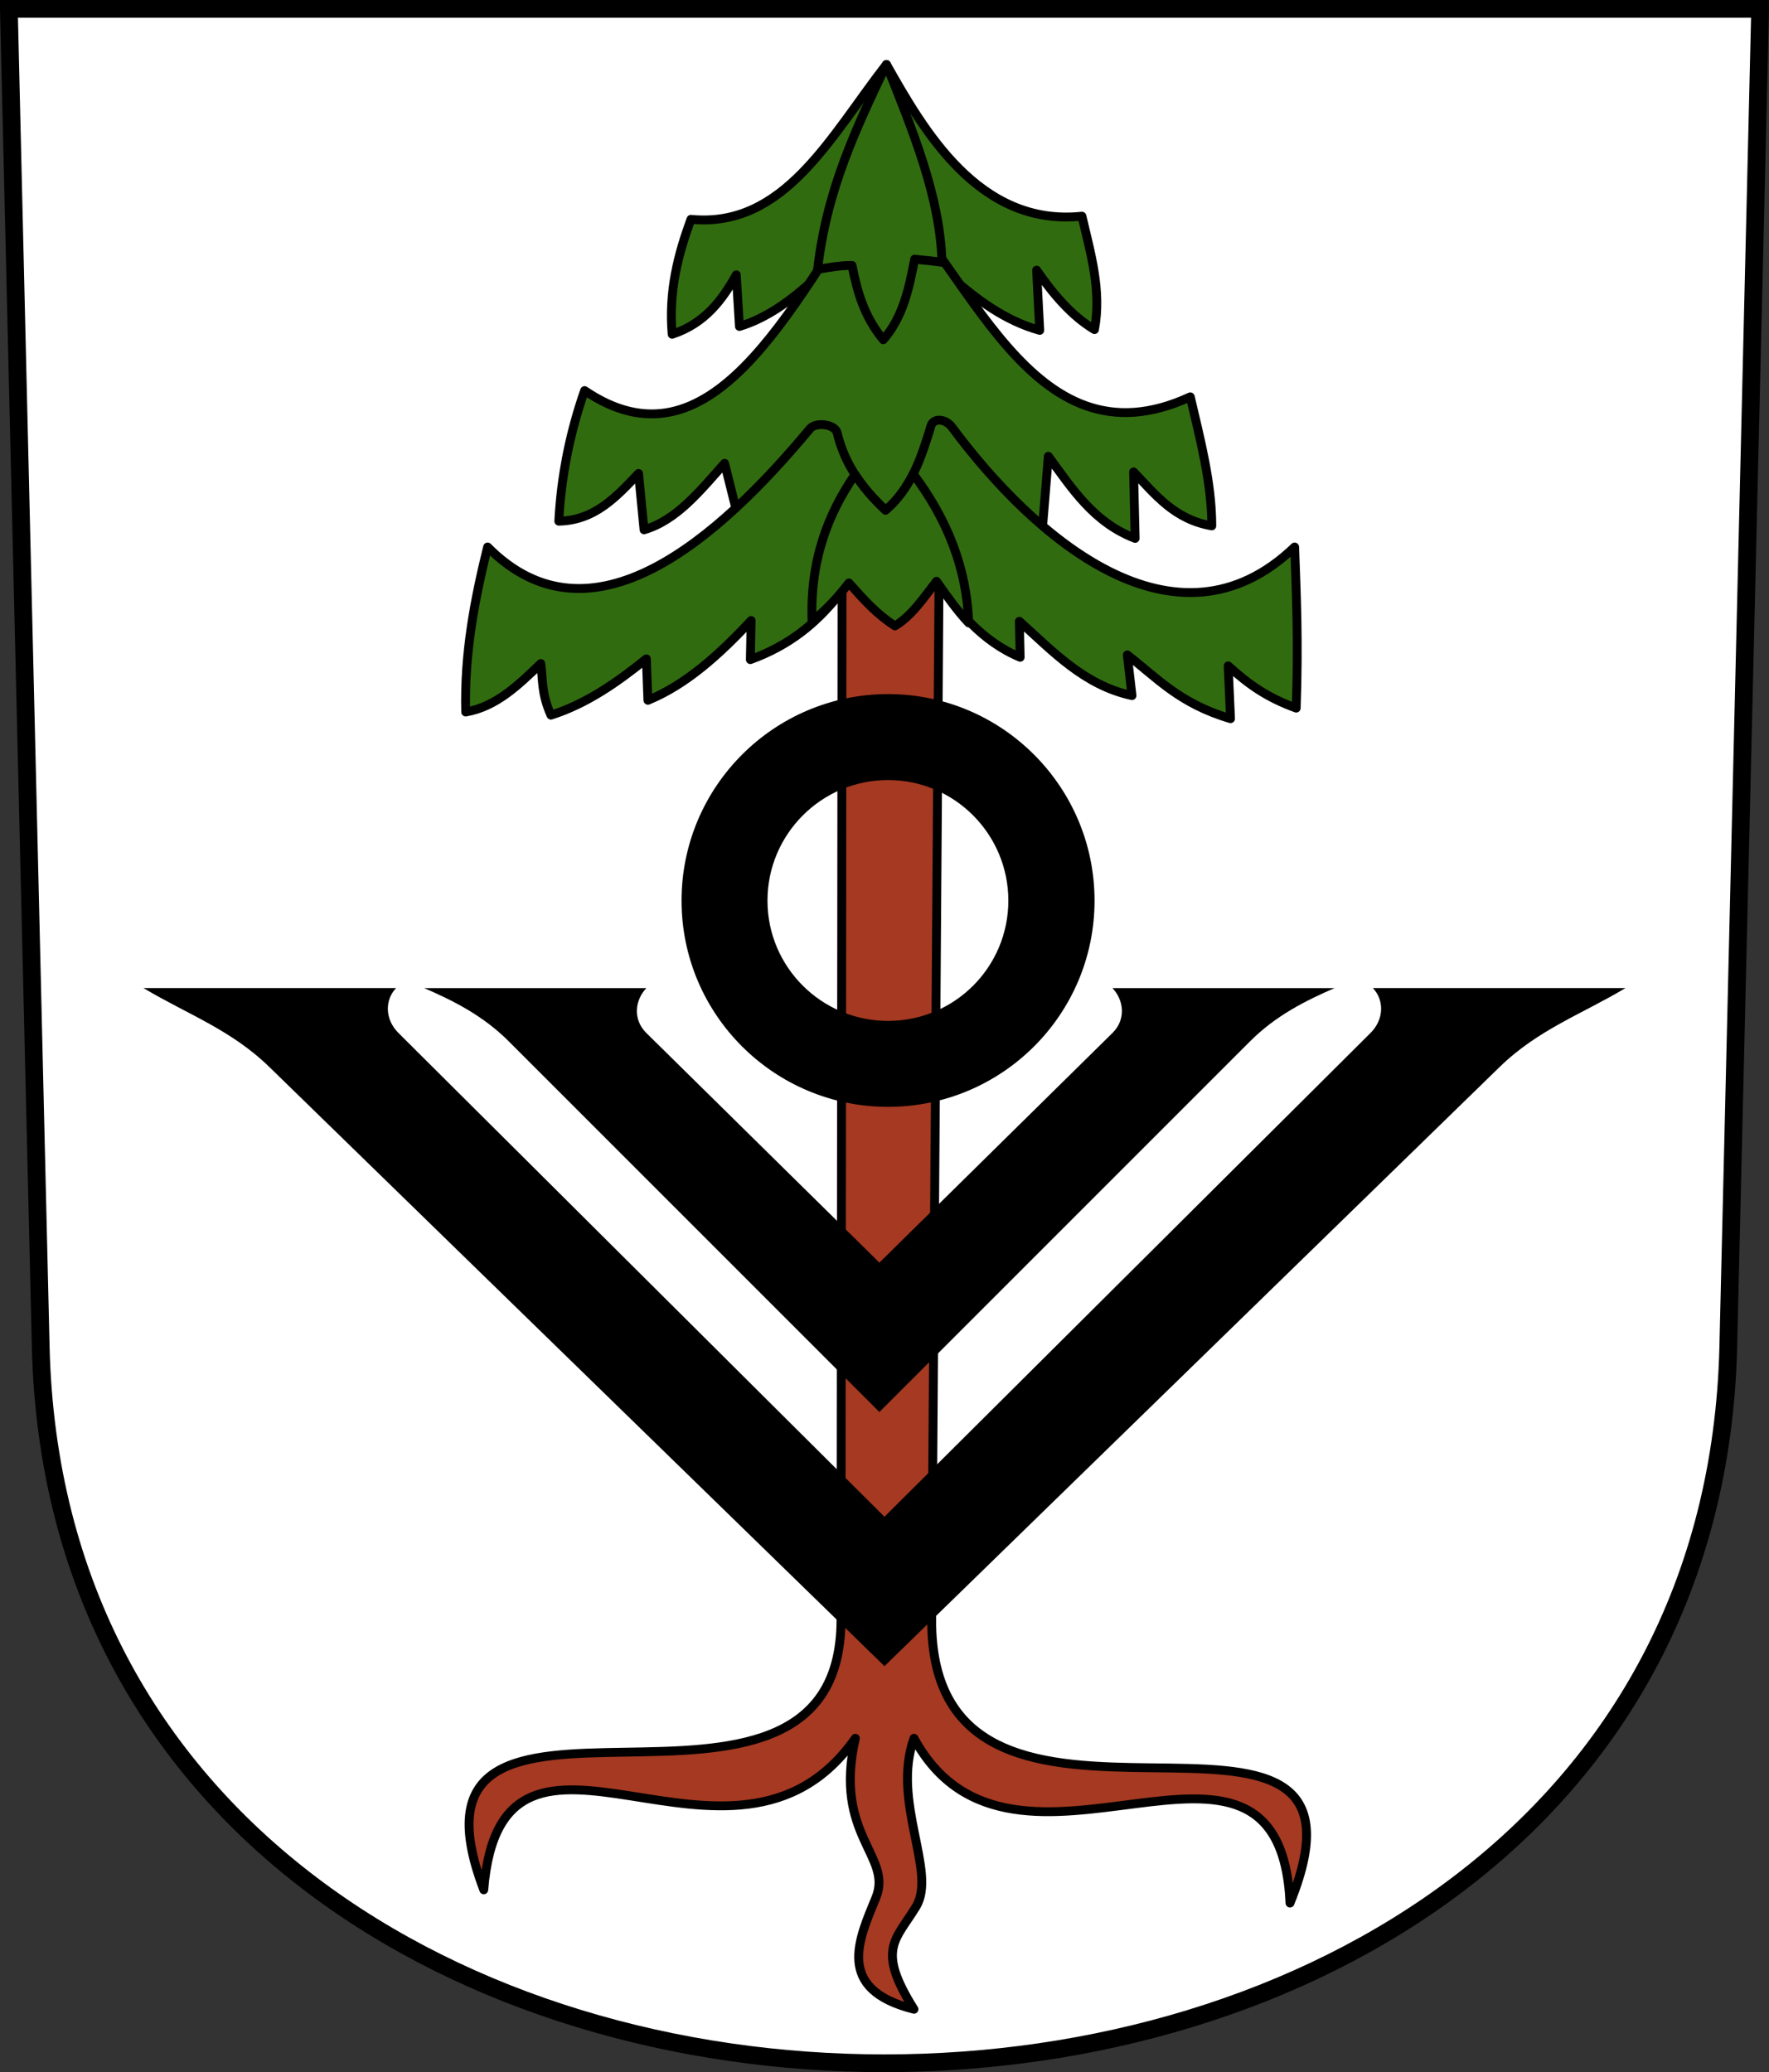 <?xml version="1.0" encoding="UTF-8"?>
<!-- Created with Inkscape (http://www.inkscape.org/) -->
<svg id="a" width="199.44" height="233.61" version="1.0" xmlns="http://www.w3.org/2000/svg">
 <rect width="100%" height="100%" fill="#333333" stroke="none"/>
 <path d="m1 1 3.59 150.81c2.564 107.72 187.69 107.72 190.26 0l3.59-150.81z" fill="#fff" stroke="#000" stroke-width="2"/>
 <path d="m54.541 213.04c-11.456-30.058 40.244-1.156 40.274-30.423l0.125-123.81 10.972 0.249-0.873 123.44c-0.23 32.512 52.756 1.588 40.398 32.044-1.183-25.738-31.178 2.067-42.393-18.578-2.557 7.138 2.603 15.043 0.249 18.952-2.298 3.817-4.536 4.78-0.249 11.596-8.98-2.255-6.169-7.97-4.287-12.593 1.907-4.684-4.84-7.024-2.322-17.955-13.786 19.672-39.879-8.044-41.895 17.082z" fill="#a53921" stroke="#000" stroke-linejoin="round" stroke-width="1px"/>
 <path d="m99.145 159.18-41.791-41.791c-2.9-2.9-6.247-4.575-9.522-5.995h25.039c-1.258 1.308-1.578 3.506-1e-6 5.06l26.274 25.886 26.274-25.886c1.578-1.554 1.258-3.752 0-5.06h25.039c-3.275 1.42-6.622 3.096-9.522 5.995z"/>
 <path d="m99.718 187.83 69.343-67.536c4.37-4.253 9.333-5.986 14.195-8.905h-28.478c1.258 1.308 1.306 3.498-0.265 5.06l-54.796 54.54-54.796-54.54c-1.57-1.562-1.522-3.752-0.265-5.06h-28.478c4.862 2.919 9.825 4.651 14.195 8.905z"/>
 <path d="m100.12 78.248c-12.848 0-23.281 10.433-23.281 23.281s10.433 23.25 23.281 23.25c12.848 0 23.281-10.402 23.281-23.25 0-12.848-10.433-23.281-23.281-23.281zm0 9.688c7.495 0 13.562 6.099 13.562 13.594-1e-5 7.495-6.068 13.562-13.562 13.562-7.495 0-13.594-6.068-13.594-13.562s6.099-13.594 13.594-13.594z" color="#000000"/>
 <path d="m75.781 37.684c-0.419-4.882 0.671-9.01 2.116-12.96 10.527 1.042 15.745-9.37 22.042-17.457 4.154 7.331 10.398 18.338 22.042 17.104 0.975 4.198 2.239 8.361 1.411 12.784-2.585-1.55-4.64-3.983-6.524-6.701l0.353 6.789c-7.839-2.189-12.514-9.486-18.461-12.725-4.332 4.098-9.137 10.389-15.395 12.284l-0.353-5.819c-1.605 2.859-3.532 5.468-7.23 6.701z" fill="#316b10" stroke="#000" stroke-linejoin="round" stroke-width=".999"/>
 <path d="m117.31 62.194-33.415-1.146-2.204-8.817c-2.76 3.1-5.415 6.434-9.081 7.494l-0.617-6.348c-2.48 2.606-4.911 5.289-8.993 5.378 0.264-5.026 1.234-9.933 2.909-14.724 14.119 9.576 23.082-8.972 32.852-23.805 10.47 9.184 17.241 32.935 35.433 24.51 1.134 4.849 2.422 9.698 2.425 14.547-4.237-0.729-6.383-3.551-8.817-6.083l0.176 7.494c-4.702-1.806-7.124-5.638-9.787-9.258z" fill="#316b10" stroke="#000" stroke-linejoin="round" stroke-width=".999"/>
 <path d="m91.298 48.352c-10.257 12.323-24.65 25.12-36.325 13.313-1.464 5.926-2.635 11.978-2.469 18.603 3.435-0.594 5.946-3.038 8.464-5.466 0.251 1.841 0.04 3.337 1.146 5.819 4.008-1.271 7.447-3.68 10.756-6.348l0.176 4.673c4.293-1.755 8.045-5.137 11.638-8.993l-0.088 4.408c8.9-3.228 11.968-10.129 16.179-17.104 2.284 2.43 5.667 13.271 14.239 16.84l-0.088-4.056c3.799 3.411 7.322 7.215 12.696 8.376l-0.529-4.585c3.363 2.583 5.861 5.481 11.638 7.186l-0.265-5.952c2.348 2.119 4.393 3.571 7.67 4.761 0.261-7.651 0.017-12.779-0.176-18.162-13.418 12.892-29.399-1.064-38.617-13.489-0.748-1.008-2.107-1.08-2.381-0.176-1.084 3.58-2.24 7.079-5.114 9.522-3.098-2.909-4.701-5.557-5.466-8.729-0.235-0.972-2.391-1.276-3.086-0.441z" fill="#316b10" stroke="#000" stroke-linejoin="round" stroke-width=".999"/>
 <path d="m102.96 53.435c-0.773 1.522-1.766 2.938-3.125 4.094-1.46-1.371-2.571-2.695-3.438-4.031-3.096 4.5-5.086 9.754-4.844 16.531 1.66-1.301 2.962-2.779 4.156-4.312 1.802 2.031 3.151 3.518 5.188 4.844 1.907-1.137 3.25-3.191 4.688-5.031 1.205 1.74 2.42 3.413 3.625 4.688-0.21-6.141-2.418-11.696-6.25-16.781z" fill="#316b10" stroke="#000" stroke-linejoin="round" stroke-width=".999"/>
 <path d="m99.939 7.266c-3.323 7.037-6.723 14.004-7.759 23.1 1.293-0.22 2.586-0.45 3.879-0.441 0.574 2.878 1.33 5.73 3.527 8.376 2.228-2.576 2.911-5.814 3.527-9.081 1.246 0.118 2.309 0.235 3.086 0.353-0.199-7.435-3.328-14.871-6.26-22.306z" fill="#316b10" stroke="#000" stroke-linejoin="round" stroke-width=".999"/>
</svg>
